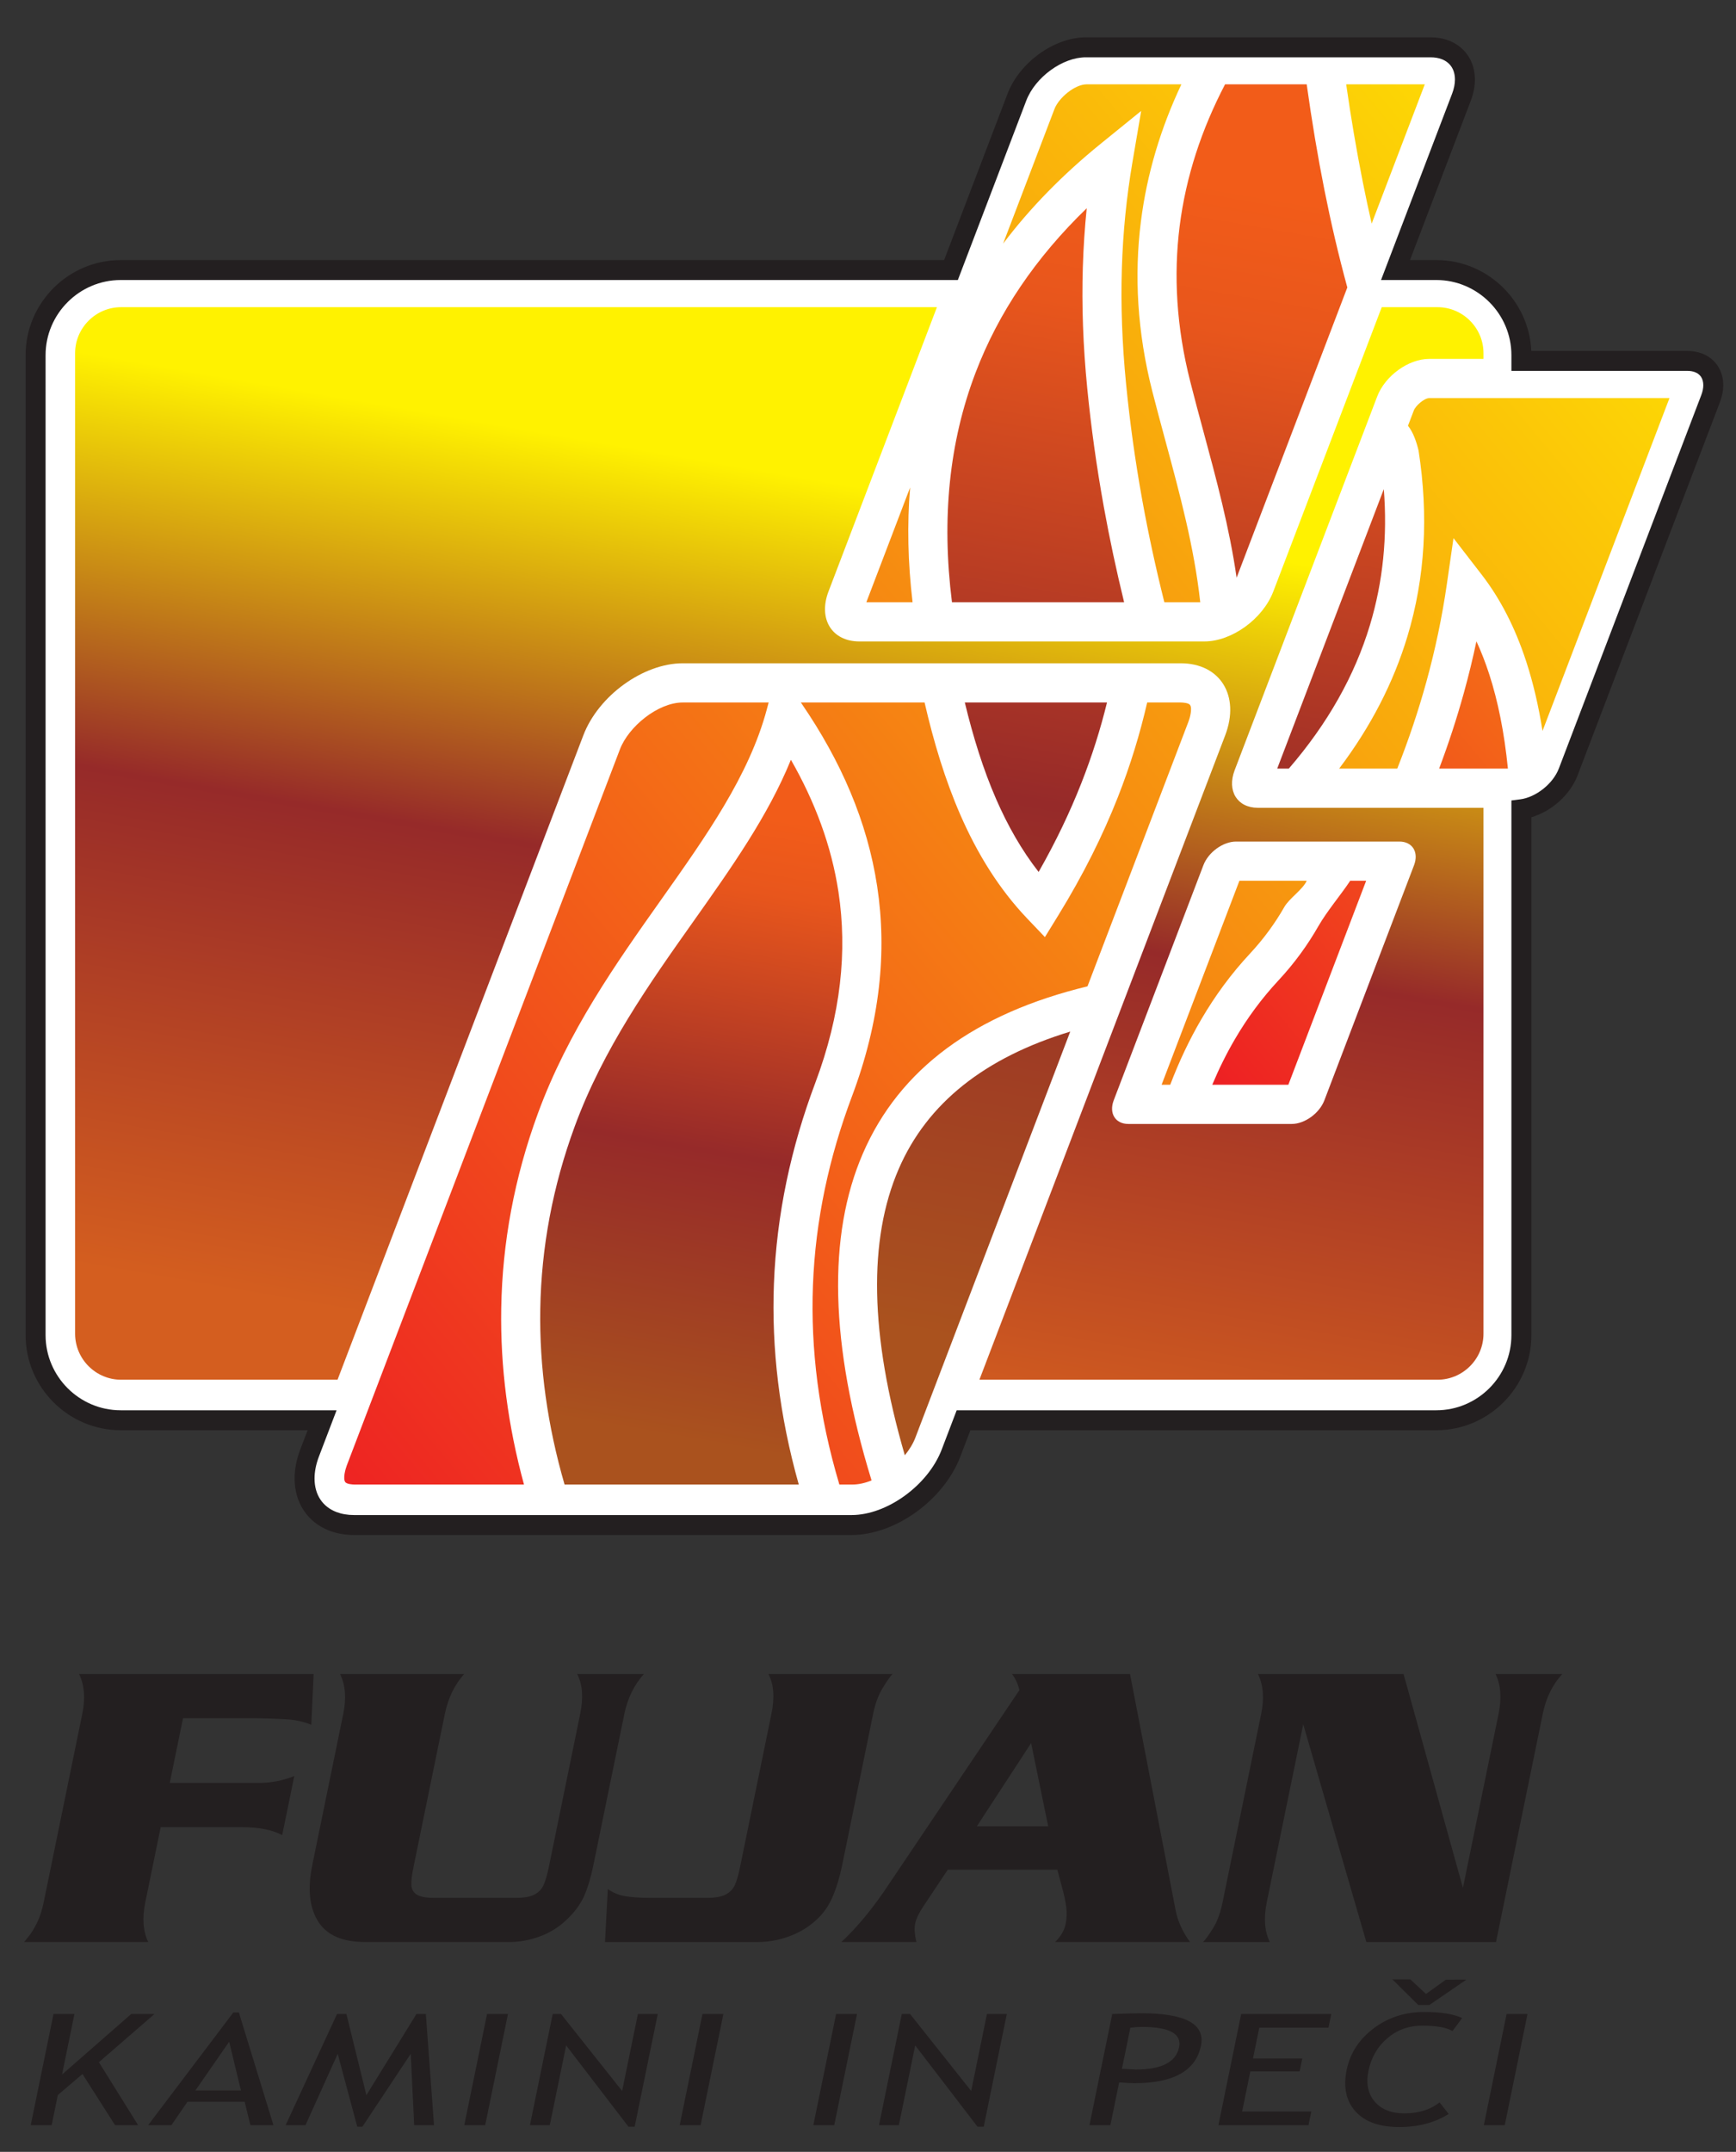 <?xml version="1.0" encoding="UTF-8" standalone="no"?>
<!-- Created with Inkscape (http://www.inkscape.org/) -->

<svg
   width="138mm"
   height="171mm"
   viewBox="0 0 138 171"
   version="1.1"
   id="svg5"
   xml:space="preserve"
   inkscape:version="1.2.2 (732a01da63, 2022-12-09)"
   sodipodi:docname="logo_123test.svg"
   xmlns:inkscape="http://www.inkscape.org/namespaces/inkscape"
   xmlns:sodipodi="http://sodipodi.sourceforge.net/DTD/sodipodi-0.dtd"
   xmlns="http://www.w3.org/2000/svg"
   xmlns:svg="http://www.w3.org/2000/svg"><rect x="0" y="0" width="138" height="171" fill="#333333" stroke="none"/><sodipodi:namedview
     id="namedview7"
     pagecolor="#ffffff"
     bordercolor="#000000"
     borderopacity="0.25"
     inkscape:showpageshadow="2"
     inkscape:pageopacity="0.0"
     inkscape:pagecheckerboard="0"
     inkscape:deskcolor="#d1d1d1"
     inkscape:document-units="mm"
     showgrid="false"
     inkscape:zoom="0.52724989"
     inkscape:cx="302.5131"
     inkscape:cy="733.99731"
     inkscape:window-width="1920"
     inkscape:window-height="1017"
     inkscape:window-x="-8"
     inkscape:window-y="-8"
     inkscape:window-maximized="1"
     inkscape:current-layer="svg5"><inkscape:page
       x="0"
       y="0"
       width="138"
       height="171"
       id="page273" /><inkscape:page
       x="220"
       y="0"
       width="210"
       height="297"
       id="page275" /></sodipodi:namedview><defs
     id="defs2"><clipPath
       clipPathUnits="userSpaceOnUse"
       id="clipPath156"><path
         d="m 318.099,691.809 -9.853,-25.825 h 10.408 c -1.064,8.967 -1.244,17.574 -0.555,25.825 z m 96.616,-63.276 h 13.089 c 2.563,6.475 4.735,12.953 6.527,19.429 2.036,7.361 3.581,14.746 4.649,22.151 l 1.485,10.298 6.357,-8.229 c 4.104,-5.312 7.502,-11.785 10.055,-19.643 1.516,-4.666 2.738,-9.827 3.638,-15.532 l 28.588,74.927 H 434.982 c -1.147,-0.039 -3.043,-1.712 -3.452,-2.784 l -1.312,-3.44 c 1.153,-1.432 1.907,-3.57 2.384,-5.593 2.272,-14.639 1.484,-28.586 -2.505,-41.805 -3.141,-10.406 -8.246,-20.339 -15.381,-29.78 z m -39.979,-71.17 h 1.943 c 1.977,5.201 4.303,10.139 7.028,14.786 3.103,5.294 6.709,10.202 10.883,14.685 3.22,3.459 5.754,6.996 7.781,10.544 1.125,1.97 4.186,3.941 5.037,5.904 h -15.152 z m -72.564,-90.001 h 2.939 c 1.402,0 2.868,0.34 4.308,0.93 -9.428,30.718 -9.936,55.151 -1.954,73.598 8.251,19.066 25.263,31.494 50.582,37.625 l 22.759,59.649 c 0.284,0.745 0.912,2.967 0.309,3.723 -0.352,0.441 -1.615,0.529 -2.097,0.529 h -7.529 c -1.602,-6.951 -3.746,-14.075 -6.652,-21.44 -3.334,-8.45 -7.686,-17.252 -13.391,-26.519 l -2.989,-4.855 -3.941,4.13 c -6.4,6.71 -11.281,14.633 -15.104,23.398 -3.434,7.875 -6.004,16.388 -8.053,25.285 h -27.863 l 0.219,-0.32 c 8.765,-12.803 14.752,-26.422 16.975,-41.104 2.224,-14.689 0.662,-30.354 -5.676,-47.217 -5.143,-13.684 -8.237,-27.836 -8.794,-42.566 -0.542,-14.316 1.295,-29.228 5.95,-44.847 z m -109.155,0 h 38.134 c -3.602,13.182 -5.353,26.444 -5.127,39.682 0.252,14.746 2.953,29.433 8.278,43.917 6.792,18.476 17.552,33.676 27.754,48.088 10.168,14.364 19.763,27.918 23.748,42.721 l 0.443,1.647 h -19.323 c -5.597,0 -12.212,-5.418 -14.168,-10.544 L 191.229,471.614 c -0.284,-0.745 -0.912,-2.967 -0.309,-3.723 0.353,-0.441 1.616,-0.529 2.097,-0.529 z m 186.174,315.211 h -21.298 c -2.731,0 -6.333,-3.063 -7.287,-5.563 l -11.561,-30.302 c 6.076,8.049 13.424,15.551 22.013,22.517 l 9.079,7.362 -1.96,-11.5 c -1.33,-7.808 -2.14,-15.734 -2.391,-23.947 -0.253,-8.27 0.051,-16.888 0.951,-26.028 0.855,-8.691 2.057,-17.368 3.652,-26.183 1.353,-7.473 2.997,-15.09 4.963,-22.944 h 8.087 c -1.363,12.373 -4.583,24.284 -7.796,36.166 -1.051,3.888 -2.102,7.774 -3.011,11.352 -3.378,13.297 -4.085,26.027 -2.561,38.156 1.364,10.849 4.509,21.158 9.12,30.914 z m 54.814,0 H 416.302 c 1.062,-7.445 2.306,-14.804 3.753,-22.062 0.629,-3.153 1.291,-6.254 1.985,-9.3 z"
         clip-rule="evenodd"
         id="path154" /></clipPath><linearGradient
       x1="161.56"
       y1="476.37"
       x2="518.21"
       y2="773.57"
       gradientUnits="userSpaceOnUse"
       spreadMethod="pad"
       id="linearGradient162"><stop
         style="stop-opacity:1;stop-color:#ed1c24"
         offset="0"
         id="stop158" /><stop
         style="stop-opacity:1;stop-color:#fff200"
         offset="1"
         id="stop160" /></linearGradient><clipPath
       clipPathUnits="userSpaceOnUse"
       id="clipPath172"><path
         d="m 327.527,665.985 h 38.764 c -1.774,7.263 -3.284,14.37 -4.555,21.392 -1.648,9.109 -2.885,18.015 -3.756,26.873 -0.935,9.496 -1.25,18.48 -0.985,27.131 0.138,4.527 0.433,8.95 0.879,13.295 -11.486,-11.1 -19.883,-23.46 -25.073,-37.122 -5.859,-15.423 -7.67,-32.59 -5.274,-51.569 z m 79.882,116.588 h -18.382 c -5.268,-10.081 -8.821,-20.752 -10.234,-31.983 -1.386,-11.022 -0.723,-22.666 2.388,-34.916 1.009,-3.973 1.992,-7.61 2.976,-11.249 2.917,-10.787 5.839,-21.596 7.469,-32.92 l 0.017,0.043 24.913,65.295 c -1.964,7.193 -3.674,14.513 -5.156,21.944 -1.52,7.625 -2.844,15.568 -3.992,23.785 z m -6.639,-154.04 h 2.615 c 8.789,10.183 14.842,20.957 18.264,32.297 2.946,9.763 3.965,19.974 3.125,30.614 z m -38.33,14.883 h -32.021 c 1.86,-7.721 4.134,-15.053 7.062,-21.767 2.604,-5.97 5.733,-11.482 9.561,-16.381 3.913,6.869 7.057,13.49 9.591,19.915 2.472,6.265 4.356,12.326 5.807,18.234 z M 316.908,473.949 c 1.039,1.272 1.863,2.625 2.372,3.958 l 34.882,91.422 c -19.223,-5.839 -32.202,-16.075 -38.627,-30.922 -6.878,-15.895 -6.539,-37.292 1.374,-64.459"
         clip-rule="evenodd"
         id="path170" /></clipPath><linearGradient
       x1="345.02"
       y1="496.94"
       x2="390.69"
       y2="759.58"
       gradientUnits="userSpaceOnUse"
       spreadMethod="pad"
       id="linearGradient182"><stop
         style="stop-opacity:1;stop-color:#aa521e"
         offset="0"
         id="stop174" /><stop
         style="stop-opacity:1;stop-color:#962a29"
         offset="0.46"
         id="stop176" /><stop
         style="stop-opacity:1;stop-color:#e8561c"
         offset="0.88"
         id="stop178" /><stop
         style="stop-opacity:1;stop-color:#f25c19"
         offset="1"
         id="stop180" /></linearGradient><clipPath
       clipPathUnits="userSpaceOnUse"
       id="clipPath192"><path
         d="m 437.234,628.533 h 15.486 c -0.817,8.17 -2.248,15.219 -4.218,21.283 -0.859,2.642 -1.818,5.094 -2.872,7.369 -0.81,-3.85 -1.749,-7.706 -2.818,-11.568 -1.575,-5.694 -3.432,-11.389 -5.578,-17.084 z m -51.091,-71.17 h 17.136 l 17.52,45.919 h -3.595 c -1.92,-2.932 -5.237,-6.847 -7.181,-10.248 -2.359,-4.13 -5.287,-8.225 -8.987,-12.198 -3.755,-4.032 -6.983,-8.421 -9.745,-13.133 -1.926,-3.285 -3.636,-6.736 -5.149,-10.339"
         clip-rule="evenodd"
         id="path190" /></clipPath><linearGradient
       x1="371.13"
       y1="567.02"
       x2="467.74"
       y2="647.53"
       gradientUnits="userSpaceOnUse"
       spreadMethod="pad"
       id="linearGradient198"><stop
         style="stop-opacity:1;stop-color:#ed1c24"
         offset="0"
         id="stop194" /><stop
         style="stop-opacity:1;stop-color:#f47216"
         offset="1"
         id="stop196" /></linearGradient><clipPath
       clipPathUnits="userSpaceOnUse"
       id="clipPath208"><path
         d="m 240.286,467.362 h 52.742 c -4.414,15.672 -6.145,30.69 -5.598,45.153 0.596,15.738 3.871,30.778 9.311,45.253 5.798,15.428 7.24,29.676 5.229,42.965 -1.579,10.427 -5.297,20.324 -10.714,29.786 -5.14,-12.627 -13.37,-24.253 -21.994,-36.437 -9.866,-13.938 -20.271,-28.637 -26.684,-46.081 -4.993,-13.582 -7.526,-27.323 -7.761,-41.094 -0.225,-13.159 1.646,-26.379 5.47,-39.546"
         clip-rule="evenodd"
         id="path206" /></clipPath><linearGradient
       x1="256.7"
       y1="479.3"
       x2="280.92"
       y2="618.58"
       gradientUnits="userSpaceOnUse"
       spreadMethod="pad"
       id="linearGradient218"><stop
         style="stop-opacity:1;stop-color:#aa521e"
         offset="0"
         id="stop210" /><stop
         style="stop-opacity:1;stop-color:#962a29"
         offset="0.46"
         id="stop212" /><stop
         style="stop-opacity:1;stop-color:#e8561c"
         offset="0.88"
         id="stop214" /><stop
         style="stop-opacity:1;stop-color:#f25c19"
         offset="1"
         id="stop216" /></linearGradient><clipPath
       clipPathUnits="userSpaceOnUse"
       id="clipPath228"><path
         d="m 140.412,732.403 h 183.729 l -24.42,-64.001 c -2.359,-6.184 0.769,-11.243 6.953,-11.243 h 77.683 c 6.184,0 13.174,5.059 15.533,11.243 l 24.42,64.001 h 12.561 c 5.692,0 10.349,-4.657 10.349,-10.349 v -1.294 h -12.243 c -4.655,0 -9.917,-3.808 -11.693,-8.463 l -32.099,-84.127 c -1.776,-4.655 0.579,-8.463 5.234,-8.463 h 50.8 v -118.398 c 0,-5.692 -4.657,-10.348 -10.349,-10.348 H 333.707 l 55.347,145.058 c 3.405,8.924 -1.11,16.224 -10.034,16.224 H 266.925 c -8.924,0 -19.009,-7.301 -22.414,-16.224 L 189.164,490.961 h -48.752 c -5.692,0 -10.349,4.657 -10.349,10.348 v 220.745 c 0,5.692 4.656,10.349 10.349,10.349 z M 367.246,548.537 h 36.788 c 2.929,0 6.238,2.396 7.356,5.324 l 20.193,52.923 c 1.117,2.929 -0.364,5.324 -3.293,5.324 h -36.788 c -2.929,0 -6.239,-2.395 -7.356,-5.324 l -20.193,-52.923 c -1.117,-2.928 0.364,-5.324 3.293,-5.324"
         clip-rule="evenodd"
         id="path226" /></clipPath><linearGradient
       x1="267.96"
       y1="492.75"
       x2="309.33"
       y2="730.62"
       gradientUnits="userSpaceOnUse"
       spreadMethod="pad"
       id="linearGradient238"><stop
         style="stop-opacity:1;stop-color:#d45e1f"
         offset="0"
         id="stop230" /><stop
         style="stop-opacity:1;stop-color:#962a29"
         offset="0.46"
         id="stop232" /><stop
         style="stop-opacity:1;stop-color:#fff200"
         offset="0.84"
         id="stop234" /><stop
         style="stop-opacity:1;stop-color:#fff200"
         offset="1"
         id="stop236" /></linearGradient></defs><g
     inkscape:label="Plast 1"
     inkscape:groupmode="layer"
     id="layer1" /><path
     d="m 3.474,151.16 3.067,-14.965 c 0.256,-1.251 0.169,-2.304 -0.256,-3.167 H 24.933 l -0.187,4.029 c -0.546,-0.218 -1.114,-0.357 -1.699,-0.41 -0.592,-0.048 -1.462,-0.085 -2.623,-0.107 h -5.875 l -1.054,5.141 h 7.078 c 0.974,0 1.916,-0.181 2.821,-0.548 l -0.963,4.699 c -0.775,-0.426 -1.87,-0.639 -3.281,-0.639 h -6.376 l -1.224,5.971 c -0.257,1.256 -0.181,2.31 0.236,3.161 H 1.92 c 0,0 0.115,-0.144 0.344,-0.431 0.233,-0.282 0.458,-0.649 0.677,-1.096 0.225,-0.447 0.401,-0.995 0.533,-1.639 z m 21.346,-2.932 2.466,-12.033 c 0.256,-1.251 0.174,-2.304 -0.256,-3.167 h 9.872 c -0.771,0.852 -1.279,1.905 -1.538,3.167 l -2.484,12.123 c -0.132,0.644 -0.196,1.139 -0.18,1.474 0.015,0.341 0.161,0.591 0.434,0.766 0.279,0.171 0.725,0.255 1.337,0.255 h 6.578 c 0.617,0 1.092,-0.085 1.426,-0.255 0.339,-0.176 0.582,-0.426 0.737,-0.766 0.149,-0.335 0.293,-0.83 0.425,-1.474 l 2.484,-12.123 c 0.267,-1.304 0.185,-2.358 -0.24,-3.167 h 5.306 c -0.778,0.862 -1.297,1.916 -1.554,3.167 l -2.466,12.033 c -0.201,0.979 -0.448,1.799 -0.744,2.464 -0.301,0.665 -0.778,1.304 -1.428,1.905 -0.619,0.58 -1.326,1.017 -2.123,1.298 -0.799,0.287 -1.589,0.431 -2.382,0.431 h -11.458 c -1.82,0 -3.074,-0.554 -3.753,-1.655 -0.684,-1.102 -0.839,-2.581 -0.457,-4.444 z m 44.589,-12.033 -2.466,12.033 c -0.192,0.937 -0.443,1.772 -0.759,2.506 -0.309,0.729 -0.75,1.352 -1.323,1.863 -0.615,0.559 -1.331,0.99 -2.159,1.288 -0.826,0.293 -1.639,0.442 -2.438,0.442 h -12.171 l 0.225,-4.215 c 0.436,0.314 0.924,0.505 1.466,0.585 0.537,0.08 1.184,0.117 1.929,0.117 h 4.513 c 0.612,0 1.092,-0.085 1.441,-0.255 0.345,-0.176 0.593,-0.426 0.748,-0.766 0.154,-0.335 0.292,-0.83 0.424,-1.474 l 2.484,-12.123 c 0.267,-1.304 0.19,-2.358 -0.24,-3.167 h 9.861 c -0.184,0.197 -0.447,0.569 -0.784,1.123 -0.336,0.548 -0.587,1.229 -0.754,2.044 z m 11.032,-3.167 h 9.388 l 3.63,18.802 c 0.168,0.841 0.545,1.676 1.139,2.496 h -10.724 c 0.453,-0.447 0.733,-0.926 0.836,-1.432 0.087,-0.426 0.108,-0.867 0.052,-1.32 -0.052,-0.447 -0.176,-1.038 -0.38,-1.756 -0.198,-0.724 -0.309,-1.139 -0.331,-1.24 h -8.712 l -1.938,2.911 c -0.362,0.543 -0.578,1 -0.654,1.373 -0.076,0.373 -0.044,0.862 0.104,1.464 h -5.971 c 1.13,-1.048 2.255,-2.379 3.372,-3.991 l 10.784,-16.03 c -0.125,-0.506 -0.319,-0.937 -0.595,-1.277 z m 2.884,12.102 -1.358,-6.615 -4.315,6.615 z m 13.863,6.03 3.067,-14.965 c 0.256,-1.251 0.169,-2.304 -0.256,-3.167 h 11.575 l 4.719,16.993 2.833,-13.826 c 0.258,-1.261 0.176,-2.315 -0.24,-3.167 h 5.306 c -0.772,0.83 -1.291,1.884 -1.554,3.167 l -3.716,18.132 H 108.615 l -5.017,-17.307 -2.898,14.14 c -0.259,1.262 -0.176,2.315 0.24,3.167 h -5.306 c 0.195,-0.197 0.462,-0.564 0.795,-1.101 0.333,-0.532 0.586,-1.224 0.759,-2.065"
     style="fill:#231f20;fill-opacity:1;fill-rule:nonzero;stroke:none;stroke-width:0.353"
     id="path142" /><path
     d="m 9.147,168.878 -2.59,-4.065 -1.96,1.67 -0.491,2.395 h -1.663 l 1.81,-8.833 h 1.664 l -0.985,4.808 5.5,-4.808 h 1.85 l -4.42,3.83 3.119,5.003 z m 10.758,0 -0.458,-1.866 h -4.54 l -1.282,1.866 h -1.85 l 6.774,-8.957 h 0.441 l 2.747,8.957 z m -1.687,-6.634 -2.687,3.879 h 3.623 z m 14.705,6.634 -0.272,-5.671 -3.844,5.794 h -0.407 l -1.554,-5.794 -2.562,5.671 h -1.578 l 4.085,-8.833 h 0.746 l 1.589,6.449 3.978,-6.449 h 0.747 l 0.651,8.833 z m 3.984,0 1.81,-8.833 h 1.663 l -1.81,8.833 z m 13.053,0.124 -4.956,-6.462 -1.299,6.338 h -1.579 l 1.81,-8.833 h 0.662 l 4.857,6.115 1.253,-6.115 h 1.579 l -1.835,8.957 z m 4.071,-0.124 1.81,-8.833 h 1.663 l -1.81,8.833 z m 10.623,0 1.81,-8.833 h 1.663 l -1.81,8.833 z m 13.053,0.124 -4.955,-6.462 -1.299,6.338 h -1.579 l 1.81,-8.833 h 0.662 l 4.856,6.115 1.253,-6.115 h 1.579 l -1.835,8.957 z m 11.256,-3.519 -0.696,3.395 h -1.663 l 1.811,-8.835 c 1.264,-0.039 2.026,-0.06 2.286,-0.06 3.53,0 5.119,0.858 4.767,2.578 -0.407,1.987 -2.17,2.981 -5.29,2.981 -0.186,0 -0.592,-0.021 -1.215,-0.06 z m 0.892,-4.353 -0.669,3.266 c 0.693,0.039 1.06,0.06 1.097,0.06 2.056,0 3.204,-0.589 3.445,-1.769 0.221,-1.077 -0.766,-1.617 -2.958,-1.617 -0.221,0 -0.525,0.021 -0.915,0.06 z m 10.249,0.002 -0.501,2.446 h 3.92 l -0.21,1.026 h -3.92 l -0.653,3.187 h 5.499 l -0.223,1.087 h -7.162 l 1.81,-8.833 h 7.162 l -0.223,1.087 z m 16.125,-0.766 -0.766,1.031 c -0.474,-0.284 -1.276,-0.426 -2.416,-0.426 -1.063,0 -1.986,0.334 -2.768,1.001 -0.779,0.669 -1.278,1.53 -1.494,2.582 -0.206,1.007 -0.042,1.822 0.489,2.446 0.531,0.626 1.318,0.939 2.362,0.939 1.134,0 2.071,-0.29 2.801,-0.873 l 0.722,0.922 c -1.103,0.692 -2.41,1.038 -3.924,1.038 -1.587,0 -2.749,-0.416 -3.492,-1.25 -0.741,-0.832 -0.971,-1.93 -0.691,-3.295 0.271,-1.32 0.981,-2.416 2.133,-3.288 1.152,-0.873 2.497,-1.31 4.042,-1.31 1.321,0 2.321,0.161 3.001,0.482 z m 0.337,-3.052 -2.941,2.014 h -0.882 l -2.06,-2.038 h 1.426 l 1.247,1.161 1.582,-1.136 z m 1.388,11.564 1.81,-8.833 h 1.663 l -1.81,8.833 z"
     style="fill:#231f20;fill-opacity:1;fill-rule:nonzero;stroke:none;stroke-width:0.353"
     id="path144" /><path
     d="M 9.593,21.46 H 75.596 l 5.24,-13.733 c 0.832,-2.182 3.298,-3.966 5.48,-3.966 h 27.405 c 2.182,0 3.285,1.785 2.453,3.966 l -5.24,13.733 h 3.243 c 3.72,0 6.764,3.044 6.764,6.764 v 0.456 h 13.197 c 1.642,0 2.473,1.343 1.847,2.986 l -11.324,29.678 c -0.576,1.509 -2.189,2.765 -3.72,2.959 V 106.098 c 0,3.72 -3.044,6.764 -6.764,6.764 H 76.595 l -0.993,2.602 c -1.201,3.148 -4.759,5.723 -7.907,5.723 h -39.544 c -3.148,0 -4.741,-2.575 -3.54,-5.723 l 0.993,-2.602 H 9.593 c -3.721,0 -6.764,-3.044 -6.764,-6.764 V 28.224 c 0,-3.721 3.044,-6.764 6.764,-6.764"
     style="fill:#ffffff;fill-opacity:1;fill-rule:evenodd;stroke:none;stroke-width:0.353"
     id="path146" /><path
     d="M 9.593,20.667 H 75.051 l 5.044,-13.222 c 0.472,-1.237 1.398,-2.356 2.51,-3.16 1.122,-0.812 2.45,-1.317 3.711,-1.317 h 27.405 c 0.532,0 1.019,0.089 1.45,0.254 0.652,0.249 1.171,0.667 1.53,1.209 0.354,0.535 0.544,1.181 0.544,1.892 0,0.53 -0.107,1.099 -0.33,1.686 l -4.829,12.657 h 2.092 c 2.079,0 3.969,0.85 5.338,2.219 1.295,1.295 2.125,3.056 2.211,5.002 h 12.412 c 0.425,0 0.814,0.072 1.161,0.204 0.529,0.202 0.952,0.543 1.245,0.985 0.287,0.435 0.443,0.958 0.443,1.532 0,0.422 -0.084,0.874 -0.262,1.339 l -11.323,29.678 c -0.338,0.885 -0.97,1.69 -1.737,2.3 -0.581,0.462 -1.248,0.817 -1.931,1.016 V 106.098 c 0,2.079 -0.85,3.969 -2.219,5.338 -1.369,1.369 -3.259,2.219 -5.338,2.219 H 77.14 l -0.798,2.091 c -0.657,1.721 -1.948,3.278 -3.499,4.401 -1.563,1.131 -3.405,1.833 -5.148,1.833 h -39.544 c -0.725,0 -1.385,-0.121 -1.968,-0.343 -0.87,-0.332 -1.563,-0.889 -2.039,-1.611 -0.472,-0.715 -0.726,-1.58 -0.726,-2.537 0,-0.723 0.146,-1.502 0.453,-2.308 l 0.583,-1.527 H 9.593 c -2.079,0 -3.969,-0.85 -5.338,-2.219 -1.369,-1.369 -2.219,-3.259 -2.219,-5.338 V 28.224 c 0,-2.079 0.85,-3.969 2.219,-5.338 1.369,-1.369 3.259,-2.219 5.338,-2.219 z M 75.596,22.253 H 9.593 c -1.641,0 -3.134,0.672 -4.216,1.755 -1.082,1.082 -1.754,2.575 -1.754,4.216 V 106.098 c 0,1.641 0.672,3.134 1.754,4.217 1.082,1.082 2.575,1.754 4.216,1.754 H 26.755 l -1.403,3.677 c -0.236,0.618 -0.348,1.207 -0.348,1.744 0,0.644 0.161,1.211 0.46,1.663 0.294,0.445 0.729,0.792 1.283,1.003 0.404,0.154 0.875,0.238 1.404,0.238 h 39.544 c 1.404,0 2.915,-0.586 4.219,-1.529 1.315,-0.952 2.404,-2.256 2.948,-3.683 l 1.188,-3.113 h 38.127 c 1.641,0 3.134,-0.672 4.216,-1.754 1.082,-1.082 1.754,-2.575 1.754,-4.217 V 63.609 l 0.694,-0.089 c 0.623,-0.079 1.276,-0.386 1.838,-0.833 0.555,-0.441 1.007,-1.011 1.242,-1.625 l 11.323,-29.678 c 0.106,-0.278 0.156,-0.539 0.156,-0.775 0,-0.261 -0.062,-0.485 -0.176,-0.659 -0.11,-0.166 -0.276,-0.297 -0.489,-0.378 -0.168,-0.064 -0.368,-0.099 -0.597,-0.099 h -13.991 v -1.25 c 0,-1.641 -0.672,-3.134 -1.754,-4.216 -1.082,-1.082 -2.575,-1.755 -4.216,-1.755 h -4.394 l 5.65,-14.808 c 0.152,-0.4 0.225,-0.778 0.225,-1.122 0,-0.398 -0.097,-0.746 -0.278,-1.018 -0.175,-0.266 -0.439,-0.474 -0.774,-0.602 -0.252,-0.096 -0.549,-0.148 -0.886,-0.148 H 86.315 c -0.921,0 -1.918,0.388 -2.781,1.013 -0.875,0.633 -1.599,1.499 -1.958,2.442 l -5.434,14.244 z"
     style="fill:#231f20;fill-opacity:1;fill-rule:nonzero;stroke:none;stroke-width:0.353"
     id="path148" /><g
     id="g150"
     transform="matrix(0.353,0,0,-0.353,-39.942,282.949)"><g
       id="g152"
       clip-path="url(#clipPath156)"><path
         d="m 318.099,691.809 -9.853,-25.825 h 10.408 c -1.064,8.967 -1.244,17.574 -0.555,25.825 z m 96.616,-63.276 h 13.089 c 2.563,6.475 4.735,12.953 6.527,19.429 2.036,7.361 3.581,14.746 4.649,22.151 l 1.485,10.298 6.357,-8.229 c 4.104,-5.312 7.502,-11.785 10.055,-19.643 1.516,-4.666 2.738,-9.827 3.638,-15.532 l 28.588,74.927 H 434.982 c -1.147,-0.039 -3.043,-1.712 -3.452,-2.784 l -1.312,-3.44 c 1.153,-1.432 1.907,-3.57 2.384,-5.593 2.272,-14.639 1.484,-28.586 -2.505,-41.805 -3.141,-10.406 -8.246,-20.339 -15.381,-29.78 z m -39.979,-71.17 h 1.943 c 1.977,5.201 4.303,10.139 7.028,14.786 3.103,5.294 6.709,10.202 10.883,14.685 3.22,3.459 5.754,6.996 7.781,10.544 1.125,1.97 4.186,3.941 5.037,5.904 h -15.152 z m -72.564,-90.001 h 2.939 c 1.402,0 2.868,0.34 4.308,0.93 -9.428,30.718 -9.936,55.151 -1.954,73.598 8.251,19.066 25.263,31.494 50.582,37.625 l 22.759,59.649 c 0.284,0.745 0.912,2.967 0.309,3.723 -0.352,0.441 -1.615,0.529 -2.097,0.529 h -7.529 c -1.602,-6.951 -3.746,-14.075 -6.652,-21.44 -3.334,-8.45 -7.686,-17.252 -13.391,-26.519 l -2.989,-4.855 -3.941,4.13 c -6.4,6.71 -11.281,14.633 -15.104,23.398 -3.434,7.875 -6.004,16.388 -8.053,25.285 h -27.863 l 0.219,-0.32 c 8.765,-12.803 14.752,-26.422 16.975,-41.104 2.224,-14.689 0.662,-30.354 -5.676,-47.217 -5.143,-13.684 -8.237,-27.836 -8.794,-42.566 -0.542,-14.316 1.295,-29.228 5.95,-44.847 z m -109.155,0 h 38.134 c -3.602,13.182 -5.353,26.444 -5.127,39.682 0.252,14.746 2.953,29.433 8.278,43.917 6.792,18.476 17.552,33.676 27.754,48.088 10.168,14.364 19.763,27.918 23.748,42.721 l 0.443,1.647 h -19.323 c -5.597,0 -12.212,-5.418 -14.168,-10.544 L 191.229,471.614 c -0.284,-0.745 -0.912,-2.967 -0.309,-3.723 0.353,-0.441 1.616,-0.529 2.097,-0.529 z m 186.174,315.211 h -21.298 c -2.731,0 -6.333,-3.063 -7.287,-5.563 l -11.561,-30.302 c 6.076,8.049 13.424,15.551 22.013,22.517 l 9.079,7.362 -1.96,-11.5 c -1.33,-7.808 -2.14,-15.734 -2.391,-23.947 -0.253,-8.27 0.051,-16.888 0.951,-26.028 0.855,-8.691 2.057,-17.368 3.652,-26.183 1.353,-7.473 2.997,-15.09 4.963,-22.944 h 8.087 c -1.363,12.373 -4.583,24.284 -7.796,36.166 -1.051,3.888 -2.102,7.774 -3.011,11.352 -3.378,13.297 -4.085,26.027 -2.561,38.156 1.364,10.849 4.509,21.158 9.12,30.914 z m 54.814,0 H 416.302 c 1.062,-7.445 2.306,-14.804 3.753,-22.062 0.629,-3.153 1.291,-6.254 1.985,-9.3 z"
         style="fill:url(#linearGradient162);fill-rule:evenodd;stroke:none"
         id="path164" /></g></g><g
     id="g166"
     transform="matrix(0.353,0,0,-0.353,-39.942,282.949)"><g
       id="g168"
       clip-path="url(#clipPath172)"><path
         d="m 327.527,665.985 h 38.764 c -1.774,7.263 -3.284,14.37 -4.555,21.392 -1.648,9.109 -2.885,18.015 -3.756,26.873 -0.935,9.496 -1.25,18.48 -0.985,27.131 0.138,4.527 0.433,8.95 0.879,13.295 -11.486,-11.1 -19.883,-23.46 -25.073,-37.122 -5.859,-15.423 -7.67,-32.59 -5.274,-51.569 z m 79.882,116.588 h -18.382 c -5.268,-10.081 -8.821,-20.752 -10.234,-31.983 -1.386,-11.022 -0.723,-22.666 2.388,-34.916 1.009,-3.973 1.992,-7.61 2.976,-11.249 2.917,-10.787 5.839,-21.596 7.469,-32.92 l 0.017,0.043 24.913,65.295 c -1.964,7.193 -3.674,14.513 -5.156,21.944 -1.52,7.625 -2.844,15.568 -3.992,23.785 z m -6.639,-154.04 h 2.615 c 8.789,10.183 14.842,20.957 18.264,32.297 2.946,9.763 3.965,19.974 3.125,30.614 z m -38.33,14.883 h -32.021 c 1.86,-7.721 4.134,-15.053 7.062,-21.767 2.604,-5.97 5.733,-11.482 9.561,-16.381 3.913,6.869 7.057,13.49 9.591,19.915 2.472,6.265 4.356,12.326 5.807,18.234 z M 316.908,473.949 c 1.039,1.272 1.863,2.625 2.372,3.958 l 34.882,91.422 c -19.223,-5.839 -32.202,-16.075 -38.627,-30.922 -6.878,-15.895 -6.539,-37.292 1.374,-64.459"
         style="fill:url(#linearGradient182);fill-rule:evenodd;stroke:none"
         id="path184" /></g></g><g
     id="g186"
     transform="matrix(0.353,0,0,-0.353,-39.942,282.949)"><g
       id="g188"
       clip-path="url(#clipPath192)"><path
         d="m 437.234,628.533 h 15.486 c -0.817,8.17 -2.248,15.219 -4.218,21.283 -0.859,2.642 -1.818,5.094 -2.872,7.369 -0.81,-3.85 -1.749,-7.706 -2.818,-11.568 -1.575,-5.694 -3.432,-11.389 -5.578,-17.084 z m -51.091,-71.17 h 17.136 l 17.52,45.919 h -3.595 c -1.92,-2.932 -5.237,-6.847 -7.181,-10.248 -2.359,-4.13 -5.287,-8.225 -8.987,-12.198 -3.755,-4.032 -6.983,-8.421 -9.745,-13.133 -1.926,-3.285 -3.636,-6.736 -5.149,-10.339"
         style="fill:url(#linearGradient198);fill-rule:evenodd;stroke:none"
         id="path200" /></g></g><g
     id="g202"
     transform="matrix(0.353,0,0,-0.353,-39.942,282.949)"><g
       id="g204"
       clip-path="url(#clipPath208)"><path
         d="m 240.286,467.362 h 52.742 c -4.414,15.672 -6.145,30.69 -5.598,45.153 0.596,15.738 3.871,30.778 9.311,45.253 5.798,15.428 7.24,29.676 5.229,42.965 -1.579,10.427 -5.297,20.324 -10.714,29.786 -5.14,-12.627 -13.37,-24.253 -21.994,-36.437 -9.866,-13.938 -20.271,-28.637 -26.684,-46.081 -4.993,-13.582 -7.526,-27.323 -7.761,-41.094 -0.225,-13.159 1.646,-26.379 5.47,-39.546"
         style="fill:url(#linearGradient218);fill-rule:evenodd;stroke:none"
         id="path220" /></g></g><g
     id="g222"
     transform="matrix(0.353,0,0,-0.353,-39.942,282.949)"><g
       id="g224"
       clip-path="url(#clipPath228)"><path
         d="m 140.412,732.403 h 183.729 l -24.42,-64.001 c -2.359,-6.184 0.769,-11.243 6.953,-11.243 h 77.683 c 6.184,0 13.174,5.059 15.533,11.243 l 24.42,64.001 h 12.561 c 5.692,0 10.349,-4.657 10.349,-10.349 v -1.294 h -12.243 c -4.655,0 -9.917,-3.808 -11.693,-8.463 l -32.099,-84.127 c -1.776,-4.655 0.579,-8.463 5.234,-8.463 h 50.8 v -118.398 c 0,-5.692 -4.657,-10.348 -10.349,-10.348 H 333.707 l 55.347,145.058 c 3.405,8.924 -1.11,16.224 -10.034,16.224 H 266.925 c -8.924,0 -19.009,-7.301 -22.414,-16.224 L 189.164,490.961 h -48.752 c -5.692,0 -10.349,4.657 -10.349,10.348 v 220.745 c 0,5.692 4.656,10.349 10.349,10.349 z M 367.246,548.537 h 36.788 c 2.929,0 6.238,2.396 7.356,5.324 l 20.193,52.923 c 1.117,2.929 -0.364,5.324 -3.293,5.324 h -36.788 c -2.929,0 -6.239,-2.395 -7.356,-5.324 l -20.193,-52.923 c -1.117,-2.928 0.364,-5.324 3.293,-5.324"
         style="fill:url(#linearGradient238);fill-rule:evenodd;stroke:none"
         id="path240" /></g></g></svg>

